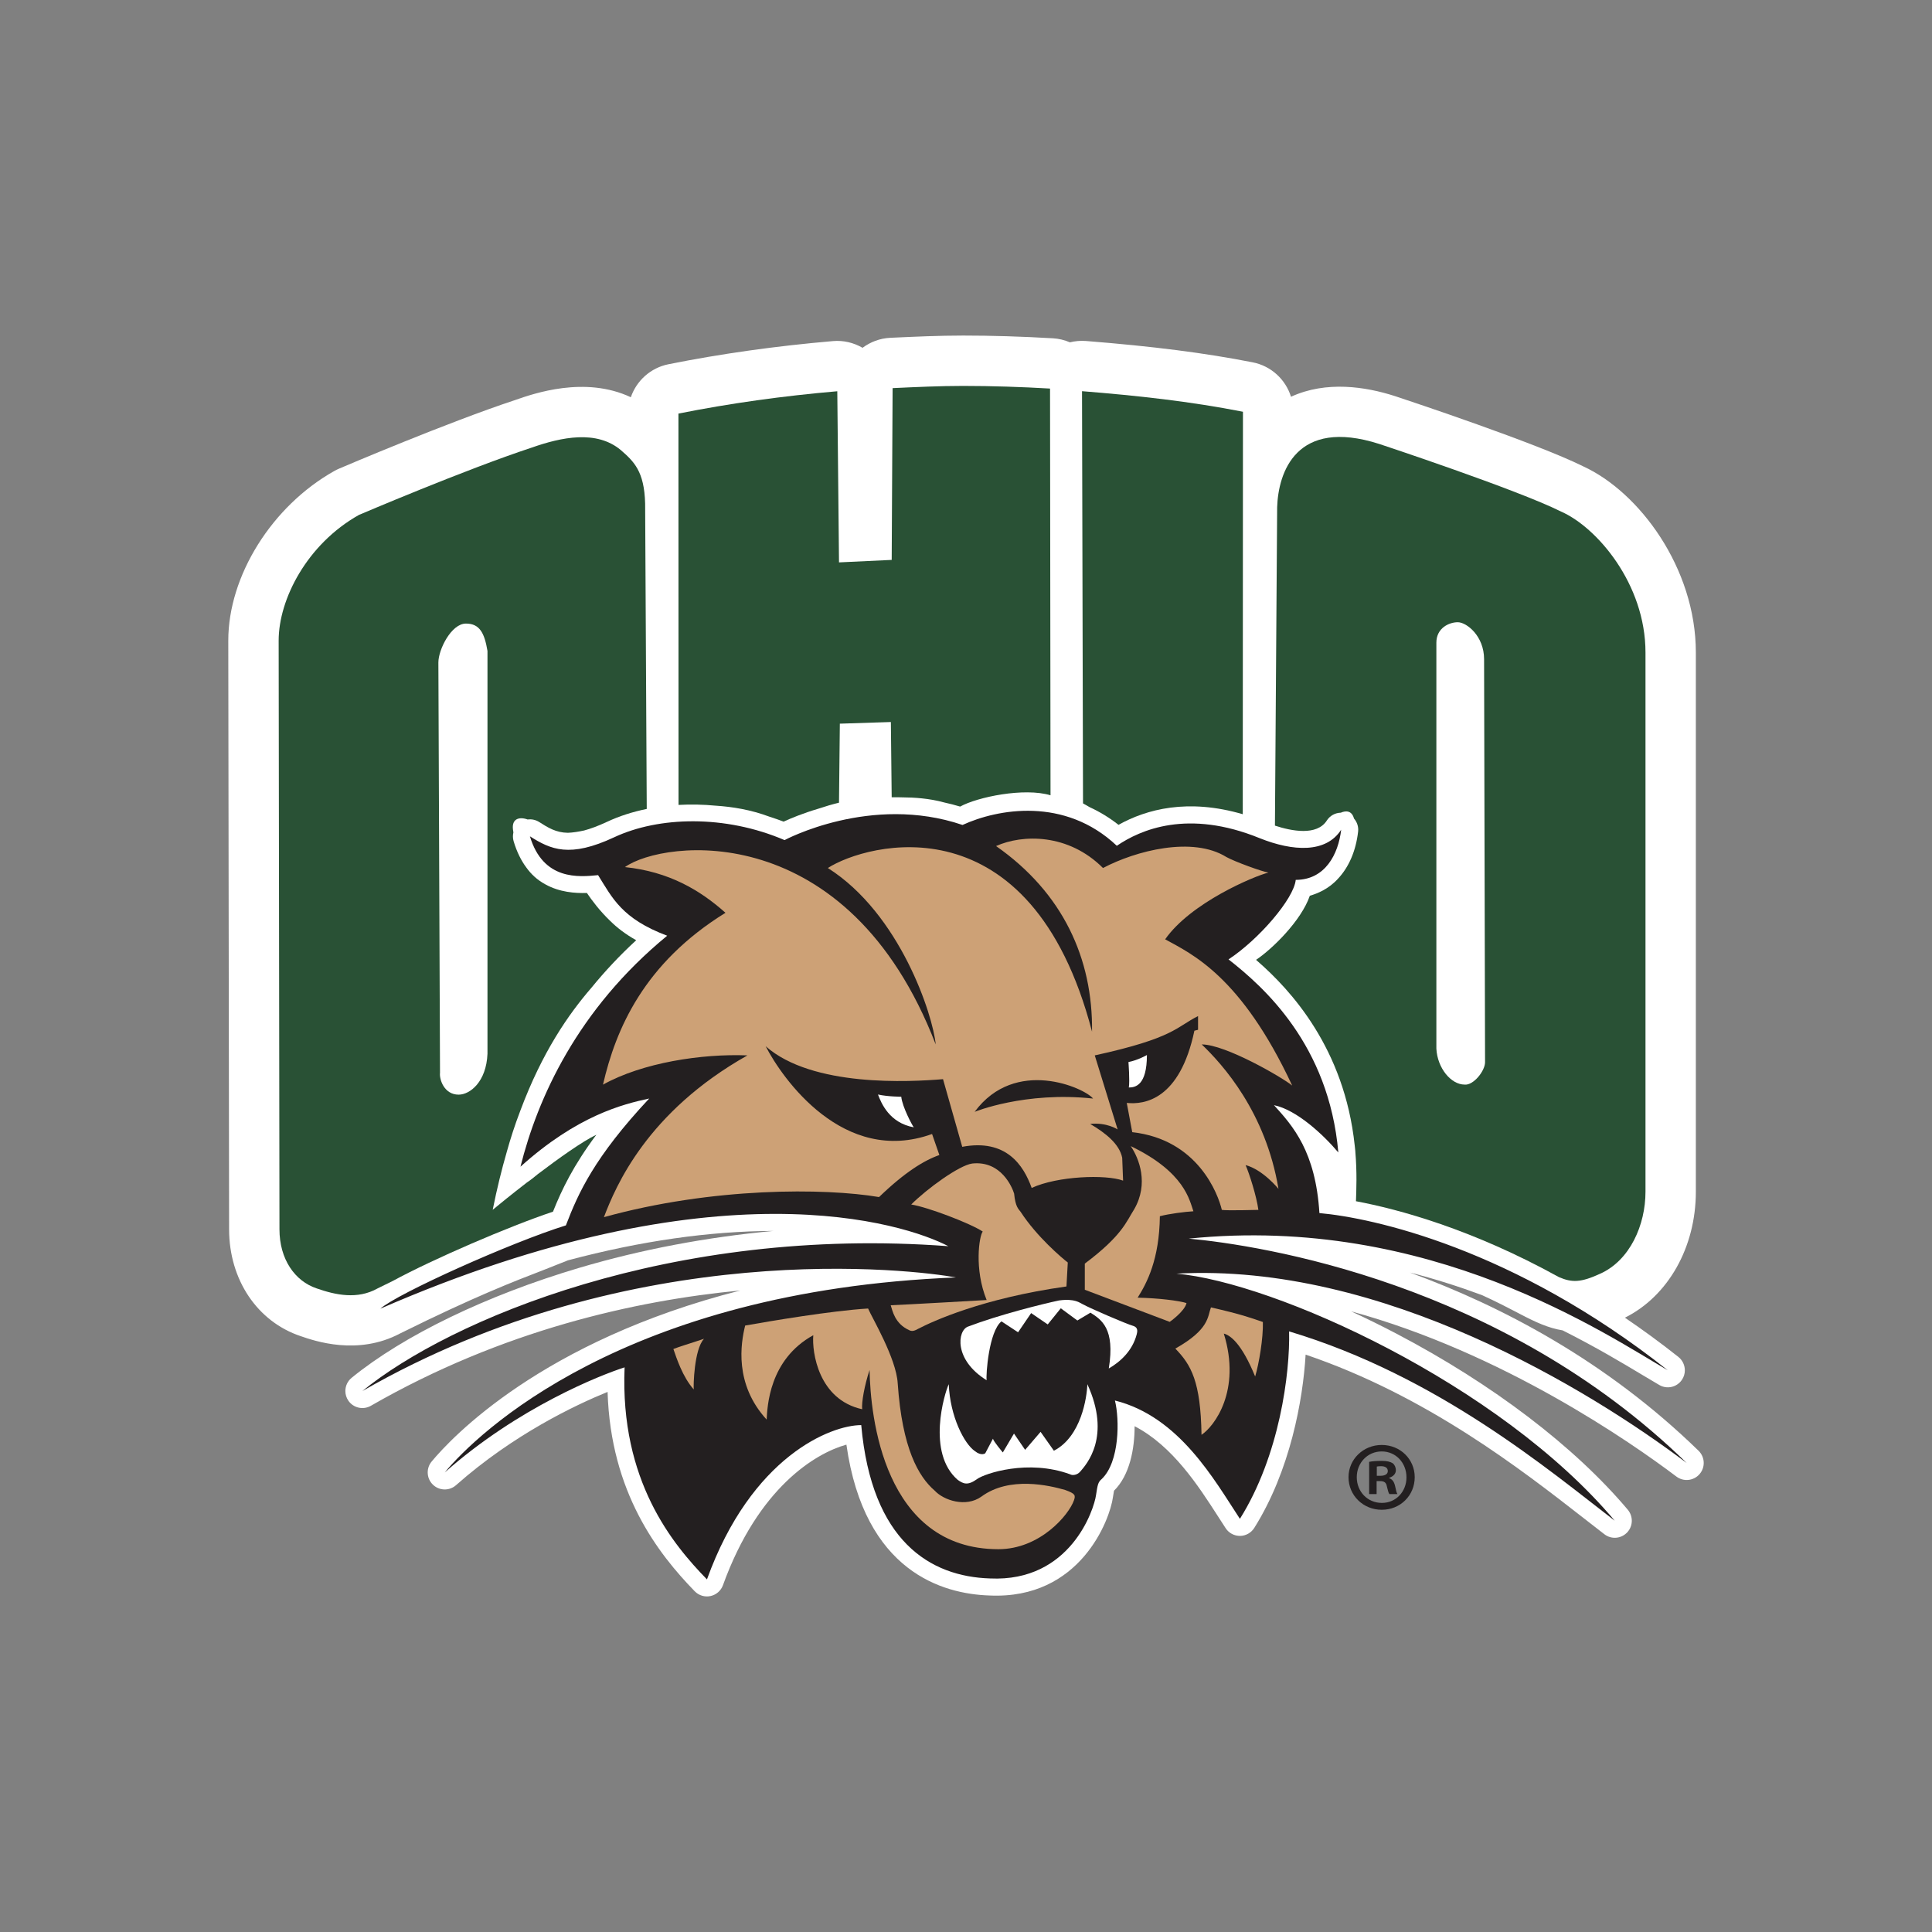 <?xml version="1.0" encoding="UTF-8"?>
<svg id="a" data-name="Layer 1" xmlns="http://www.w3.org/2000/svg" width="14in" height="14in" viewBox="0 0 1008 1008">
  <rect x="0" y="0" width="1008" height="1008" fill="#808080" stroke="none"/>
  <path d="M886.212,756.918c-48.127-46.883-102.754-75.5-150.628-92.996,13.354,3.398,25.917,7.437,37.625,11.787,7.668,3.498,13.585,6.59,17.714,8.74l2.37,1.242c7.69,4.025,14.524,7.227,22.006,8.42,17.245,8.66,31.21,17.025,41.384,23.129l9.007,5.348c4.017,2.376,9.153,1.218,11.805-2.637,1.048-1.518,1.553-3.262,1.553-5.001,0-2.641-1.188-5.272-3.403-7.026-9.429-7.467-18.719-14.233-27.855-20.437,22.56-11.261,37.001-36.736,37.001-65.728V340.444c0-44.187-29.652-83.75-58.682-97.091-24.282-12.082-90.756-34.199-98.266-36.675-.083-.035-.163-.06-.246-.08-14.947-4.786-35.573-8.099-54.035,.406-2.807-9.007-10.327-16.078-20.002-17.967-24.903-4.886-51.705-8.319-86.937-11.126-2.853-.226-5.696,.035-8.417,.697-2.732-1.178-5.703-1.924-8.835-2.105-16.313-.953-32.084-1.428-46.86-1.428-12.749,0-25.505,.597-37.853,1.162l-.179,.011c-5.428,.26-10.378,2.184-14.451,5.212-4.636-2.681-10.004-3.979-15.427-3.498-29.571,2.536-58.431,6.59-85.785,12.068-9.368,1.859-16.719,8.591-19.686,17.225-23.936-11.251-50.551-1.979-60.352,1.458-35.371,11.683-89.55,34.801-91.843,35.783-.87,.376-1.723,.797-2.55,1.258-32.545,18.307-55.281,54.687-55.281,88.47l.43,307.159c0,26.282,14.688,48.188,37.425,55.765-.114-.035-.223-.075-.328-.115,7.488,2.601,30.026,10.435,52.159-1.333,38.926-19.299,59.74-27.293,74.924-33.136l12.623-5.007c37.982-10.103,73.837-15.235,107.219-15.331-34.709,3.217-68.874,9.627-101.386,19.269-48.275,14.314-91.553,35.232-118.711,57.363-2.146,1.754-3.273,4.311-3.273,6.901,0,1.74,.514,3.498,1.565,5.031,2.63,3.814,7.743,4.967,11.751,2.661,68.442-39.342,137.706-54.887,192.77-60.159-103.566,26.341-150.779,76.838-161.072,89.257-1.38,1.654-2.051,3.668-2.051,5.678,0,2.331,.913,4.641,2.709,6.38,3.326,3.228,8.593,3.343,12.064,.276,30.011-26.551,62.292-41.837,79.073-48.668,1.619,52.547,26.309,84.31,45.472,104.021,2.137,2.195,5.251,3.133,8.241,2.486,2.997-.656,5.444-2.792,6.485-5.663,18.436-50.973,48.271-68.845,64.41-73.34,9.374,66.409,50.316,77.926,74.623,78.712,47.488,2.226,62.891-39.807,64.414-51.169-.015,.065-.033,.13-.045,.201l.108-.592c.163-1.117,.36-2.355,.513-3.096,8.287-8.169,10.752-22.027,10.752-33.589,0-.025-.017-.056-.017-.09,19.866,10.324,33.255,31.081,43.478,46.974l4.042,6.249c1.653,2.54,4.474,4.03,7.512,4.019,3.025-.03,5.826-1.624,7.44-4.2,18.706-29.835,25.367-66.65,26.769-90.385,63.15,21.455,112.304,59.764,145.436,85.604l10.426,8.104c3.591,2.786,8.686,2.4,11.843-.882,1.646-1.699,2.471-3.92,2.471-6.139,0-2.035-.695-4.08-2.09-5.754-27.719-32.926-70.525-65.532-120.526-91.773-7.946-4.175-15.929-8.099-23.83-11.743,78.937,21.54,146.17,68.429,169.723,86.211,3.743,2.826,9.043,2.249,12.103-1.309,1.431-1.674,2.143-3.733,2.143-5.779,0-2.325-.907-4.64-2.684-6.38Z" fill="#fff"/>
  <g>
    <path d="M692.258,428.093c1.632-2.546,4.388-4.009,7.277-4.08,2.759-1.203,5.771-1.093,6.894,3.047,1.386,1.584,2.206,3.638,2.206,5.814,0,.345-.026,.681-.056,1.027-1.177,10.234-4.927,18.643-10.501,24.557-4.772,5.287-10.55,7.678-14.687,8.895-4.556,13.156-19.694,27.819-27.963,33.363-.033,.025-.056,.055-.08,.069,.222,.216,.453,.421,.681,.627,17.331,15.101,45.376,45.451,50.771,96.169,.047,.33,.071,.651,.105,.972,.076,.662,.164,1.303,.214,1.964,.004,.145,.004,.281,.015,.427,.925,10.905,.521,19.811,.323,25.779,22.202,4.18,60.455,14.489,105.869,39.582,6.811,2.937,11.42,2.897,21.447-1.714,15.64-6.946,23.743-25.464,23.743-42.835V340.444c0-35.894-25.477-65.407-44.002-73.516-23.144-11.577-94.915-35.301-94.915-35.301-43.422-13.908-52.688,15.04-53.255,32.987l-1.162,166.146c8.617,2.831,21.863,5.483,27.077-2.666Zm57.151-92.791c0-7.618,6.608-10.659,11.174-10.659s13.722,7.111,13.722,19.305l.507,210.244c0,4.576-6.105,12.194-10.665,11.683-7.116,0-14.236-8.636-14.737-18.789v-211.782Z" fill="#295135"/>
    <path d="M373.594,420.366c8.448,.567,17.991,2.044,27.902,5.748,2.475,.798,4.931,1.635,7.328,2.562,3.705-1.695,9.976-4.326,18.14-6.746,3.601-1.203,7.303-2.305,10.774-3.137l.438-41.225,26.625-.863,.423,39.272c1.99-.035,4.008-.026,6.052,.045,5.365,.025,13.548,.481,21.372,2.661,2.75,.597,5.513,1.303,8.293,2.139,9.041-4.991,33.498-10.043,47.154-5.888l-.252-212.209c-14.88-.862-30.168-1.378-45.334-1.378-12.205,0-24.789,.591-36.803,1.153l-.478,89.619-27.491,1.298-.895-89.288c-28.134,2.416-56.091,6.305-82.881,11.653l.051,204.17c6.429-.361,12.996-.22,19.58,.416Z" fill="#295135"/>
    <path d="M196.993,672.221c2.75-1.363,5.405-2.661,7.983-3.924,20.959-11.366,60.461-28.416,83.52-36.114,.021-.05,.045-.11,.086-.17,4.545-11.386,10.592-23.951,22.561-39.979-7.216,3.444-19.427,12.124-30.572,20.574-1.019,.871-3.85,3.182-5.603,4.295-8.11,6.275-14.995,11.868-17.902,14.294,2.192-10.966,4.672-21.009,7.345-30.241,1.871-6.756,4.2-14.007,7.113-21.605,11.41-30.49,24.999-50.071,37.127-64.099,6.828-8.369,14.542-16.664,23.279-24.702-5.672-3.173-9.972-6.526-13.469-9.978-5.516-5.253-9.788-11.001-12.257-14.679-6.185,.205-14.236-.386-21.593-4.45-4.369-2.346-7.581-5.433-9.968-8.776-2.673-3.584-4.982-8.095-6.675-13.788-.453-1.528-.453-3.087-.109-4.575-.087-.537-.155-1.053-.223-1.519-.695-5.567,3.188-6.831,7.652-5.227,2.042-.27,4.156,.141,5.973,1.288,4.644,2.957,8.755,5.563,14.997,5.654,2.808-.111,5.622-.582,8.507-1.208,3.387-.902,7.281-2.335,11.911-4.5,6.392-2.998,13.385-5.238,20.757-6.741l-.84-159.321c-.421-16.919-5.919-21.996-12.696-27.915-12.686-10.585-30.877-6.776-46.531-1.268-34.687,11.431-90.111,35.112-90.111,35.112-27.066,15.215-41.871,43.982-41.871,65.567l.421,307.12c0,15.651,8.035,27.077,19.459,30.876,9.735,3.393,21.154,5.924,31.729,0Zm46.104-346.881c7.194,0,9.693,5.016,11.24,14.299v210.173c-.613,14.635-9.122,21.31-15.049,21.31-7.612,0-10.146-8.039-9.716-11.427l-.852-214.048c0-6.766,6.767-20.307,14.378-20.307Z" fill="#295135"/>
    <path d="M568.537,421.147c5.145,2.361,10.202,5.398,15.028,9.206,14.639-8.164,36.184-13.923,64.833-5.542l.099-209.989c-27.469-5.392-55.1-8.424-83.967-10.725l.519,215.065c1.11,.612,2.288,1.278,3.488,1.984Z" fill="#295135"/>
  </g>
  <path d="M449.341,743.532c-15.8,0-57.293,16.293-80.493,80.502-17.791-18.262-45.439-51.37-42.974-110.632-12.341,3.948-55.318,20.748-93.835,54.827,16.796-20.248,93.345-94.825,266.69-101.736-21.232-3.959-167.916-22.227-309.648,59.258,45.424-37.042,160.994-86.422,305.708-75.561-22.722-11.853-120.513-43.946-296.334,32.596,8.891-7.903,68.156-34.566,96.796-43.457,6.422-16.799,14.817-35.568,43.465-66.188-13.826,2.967-37.536,8.895-67.16,35.562,8.876-35.562,29.624-81.981,76.543-120.5-23.702-8.895-28.638-19.756-36.052-31.608-9.884,.977-28.639,2.956-35.563-20.252,10.869,6.911,20.746,11.355,43.965,.491,23.205-10.866,57.785-11.853,88.893,1.483,0,0,44.945-24.2,92.846-7.903,18.279-8.394,53.336-14.809,80.501,10.866,12.352-8.395,37.052-19.26,74.589-3.949,17.282,6.906,34.559,7.903,42.464-4.446-1.479,12.845-8.397,26.176-23.703,26.176-.99,9.878-19.265,31.118-35.071,41.486,18.275,14.318,52.354,44.449,57.296,100.744-7.903-9.376-21.738-22.221-33.583-24.687,9.88,10.865,21.728,24.196,23.711,56.301,27.652,2.471,101.25,18.277,181.74,82.001-31.599-18.292-123.966-81.499-249.904-68.67,37.547,3.458,162.986,22.723,259.779,117.062-50.374-38.038-159.029-104.709-266.188-98.784,50.863,4.446,168.409,57.288,228.651,128.9-34.064-26.172-92.343-75.561-169.887-98.78,.504,21.74-4.932,64.705-25.673,97.798-13.341-20.257-31.616-53.344-65.209-61.734,2.473,9.874,2.473,32.095-6.914,40.99-1.962,1.649-2.124,3.142-2.952,8.4-1.002,7.396-13.341,45.43-55.318,43.45-31.122-.983-61.739-19.265-67.174-80.006Z" fill="#231f20"/>
  <g>
    <path d="M458.63,624.556c-28.134-4.766-86.799-5.238-143.549,10.489,6.195-16.208,22.415-54.833,74.879-84.406-23.855-.953-54.849,3.814-75.354,15.26,6.669-29.093,21.454-63.428,63.902-89.658-13.354-11.918-29.57-21.465-52.456-23.845,20.022-14.303,116.363-26.232,162.141,92.525-1.423-15.265-18.593-68.203-56.273-92.043,20.031-12.885,105.879-36.731,137.833,85.369,.471-38.164-15.273-72.499-50.074-96.826,13.815-6.199,37.675-6.676,55.8,11.457,17.157-9.061,46.726-16.699,64.375-5.734,4.293,2.391,18.609,7.633,21.938,8.11-7.635,1.914-40.532,15.746-53.887,34.82,13.827,7.633,39.577,19.075,66.281,76.302-5.244-4.28-34.813-21.455-47.199-21.455,10.96,10.485,33.373,35.293,40.04,75.351,0,0-8.096-10.018-17.16-12.399,1.907,4.28,5.721,16.203,6.678,23.364,0,0-16.691,.476-19.068,0-1.907-8.104-12.406-36.72-46.739-40.539l-2.864-15.261c9.061,.947,27.644-1.433,35.29-37.677l1.907-.481v-7.147c-11.45,5.719-12.402,11.442-53.889,20.508l11.929,38.635s-5.721-3.819-14.316-2.867c8.116,4.766,15.258,10.495,16.701,17.652l.461,11.918c-9.046-3.349-34.333-2.381-47.689,3.814-4.274-11.918-13.346-25.751-36.233-21.455l-10.023-35.293c-17.17,1.428-68.201,4.291-92.526-17.175,8.585,16.689,40.544,62.476,86.808,45.782l3.81,10.97c-8.11,2.862-18.123,9.057-31.476,21.937Zm49.88-44.464s26.173-10.775,61.779-6.931c-4.421-5.578-40.615-21.75-61.779,6.931Z" fill="#cda176"/>
    <path d="M610.295,689.667s7.722-5.402,8.755-9.793c-4.117-1.293-14.422-2.576-25.497-2.831,4.894-7.728,11.336-20.092,11.594-42.499,4.897-1.294,13.131-2.32,17.503-2.577-2.052-5.668-4.372-20.342-32.7-33.994,4.375,6.43,9.52,19.571,1.794,32.962-4.112,6.44-6.167,13.647-25.755,28.336v13.647l44.306,16.749Z" fill="#cda176"/>
    <path d="M556.414,671.198l.69-12.504c-2.965-2.271-16.158-13.432-24.578-26.391-1.138-1.594-2.726-2.496-3.418-9.558-.901-2.956-6.598-17.289-21.83-15.696-6.838,.908-23.681,13.195-31.866,21.385,8.644,1.373,30.725,9.783,37.313,14.107-1.822,2.275-4.554,19.566,2.044,35.733,0,0-43.454,2.501-50.052,2.726,.912,2.726,2.054,9.548,9.566,12.966,1.586,.912,3.181,.23,4.774-.682,7.501-3.874,33.441-15.933,77.358-22.087Z" fill="#cda176"/>
    <path d="M367.321,698.497c-8.247,2.777-12.385,3.909-15.988,5.337,1.584,4.526,4.732,14.509,10.626,21.085-.231-1.594,.148-20.969,5.362-26.422Z" fill="#cda176"/>
    <path d="M388.781,691.596c-2.308,9.267-5.788,30.511,11.207,49.059,.389-6.56,1.164-31.288,24.338-44.027-.766,8.87,2.709,33.602,25.505,38.624-.391-3.488,1.165-12.364,3.864-20.483,.385,23.957,7.341,93.508,67.22,93.508,21.639,0,36.701-17.782,39.412-25.505,.892-2.611,.779-3.473-4.628-5.408-8.121-2.32-28.983-7.337-43.67,3.478-8.113,5.799-19.699,1.93-24.335-3.097-8.503-7.331-16.995-22.02-19.323-56.019-.768-13.126-13.519-34.381-15.455-39.021-19.314,1.168-50.999,6.57-64.135,8.89Z" fill="#cda176"/>
    <path d="M613.221,703.619c8.284,8.509,13.214,17.24,13.656,44.989,6.721-4.475,20.824-23.058,11.638-52.823,3.36,.892,9.186,4.917,16.351,22.387,2.007-6.725,4.252-19.936,4.026-28.431-6.488-2.255-11.419-4.045-27.088-7.623-1.799,4.701-.671,11.427-18.583,21.501Z" fill="#cda176"/>
  </g>
  <g>
    <path d="M470.215,572.203s-6.94,0-12.137-1.153c1.742,4.606,5.973,14.809,18.674,17.115-.772-.958-5.966-10.575-6.537-15.962Z" fill="#fff"/>
    <path d="M598.389,550.448s-4.631,2.695-9.632,3.663c0,0,.779,10.008,.196,13.276,3.458,0,9.436-1.157,9.436-16.939Z" fill="#fff"/>
    <path d="M514.77,720.127c-.453-2.726,1.146-25.479,7.741-30.716l8.66,5.693,6.816-10.014,8.658,5.913,6.814-8.414,8.645,6.365,6.833-4.084c5.688,3.638,12.968,8.189,9.557,29.123,5.909-3.408,12.276-9.102,14.559-17.751,.228-1.138,1.143-3.638-2.037-4.546-3.198-.907-21.853-8.875-26.404-11.381-1.141-.451-3.647-2.963-12.058-1.82-8.651,1.82-31.406,7.513-47.554,13.657-5.466,2.044-7.512,17.29,9.77,27.974Z" fill="#fff"/>
    <path d="M563.524,767.873c3.437-3.944,16.335-18.368,3.795-45.676-.226,6.711-3.132,27.308-17.46,34.706l-6.948-9.848-8.064,9.393-5.812-8.5-5.823,9.848s-4.93-5.824-5.148-7.172l-4.024,7.622s-2.02,1.564-5.377-1.123c-5.603-3.808-12.987-18.137-13.66-34.926-2.243,4.706-11.654,35.828,4.7,49.932,2.911,2.009,5.151,3.127,10.071-.446,4.037-2.918,26.645-10.53,48.593-2.461,1.118,.666,3.574,.436,5.155-1.348Z" fill="#fff"/>
  </g>
  <path d="M738.115,770.702c0,9.527-7.485,17.01-17.218,17.01-9.637,0-17.326-7.483-17.326-17.01,0-9.326,7.688-16.809,17.326-16.809,9.733,0,17.218,7.483,17.218,16.809Zm-30.236,0c0,7.478,5.533,13.424,13.121,13.424,7.383,0,12.813-5.947,12.813-13.324,0-7.483-5.43-13.529-12.915-13.529s-13.018,6.046-13.018,13.429Zm10.354,8.808h-3.896v-16.806c1.533-.304,3.689-.511,6.452-.511,3.183,0,4.616,.511,5.846,1.233,.925,.716,1.639,2.047,1.639,3.689,0,1.842-1.434,3.278-3.485,3.894v.205c1.641,.615,2.563,1.844,3.077,4.1,.516,2.558,.819,3.588,1.227,4.196h-4.204c-.509-.608-.82-2.147-1.329-4.097-.308-1.839-1.33-2.661-3.485-2.661h-1.842v6.758Zm.098-9.529h1.85c2.15,0,3.889-.718,3.889-2.458,0-1.542-1.123-2.558-3.586-2.558-1.024,0-1.744,.101-2.152,.198v4.819Z" fill="#231f20"/>
</svg>